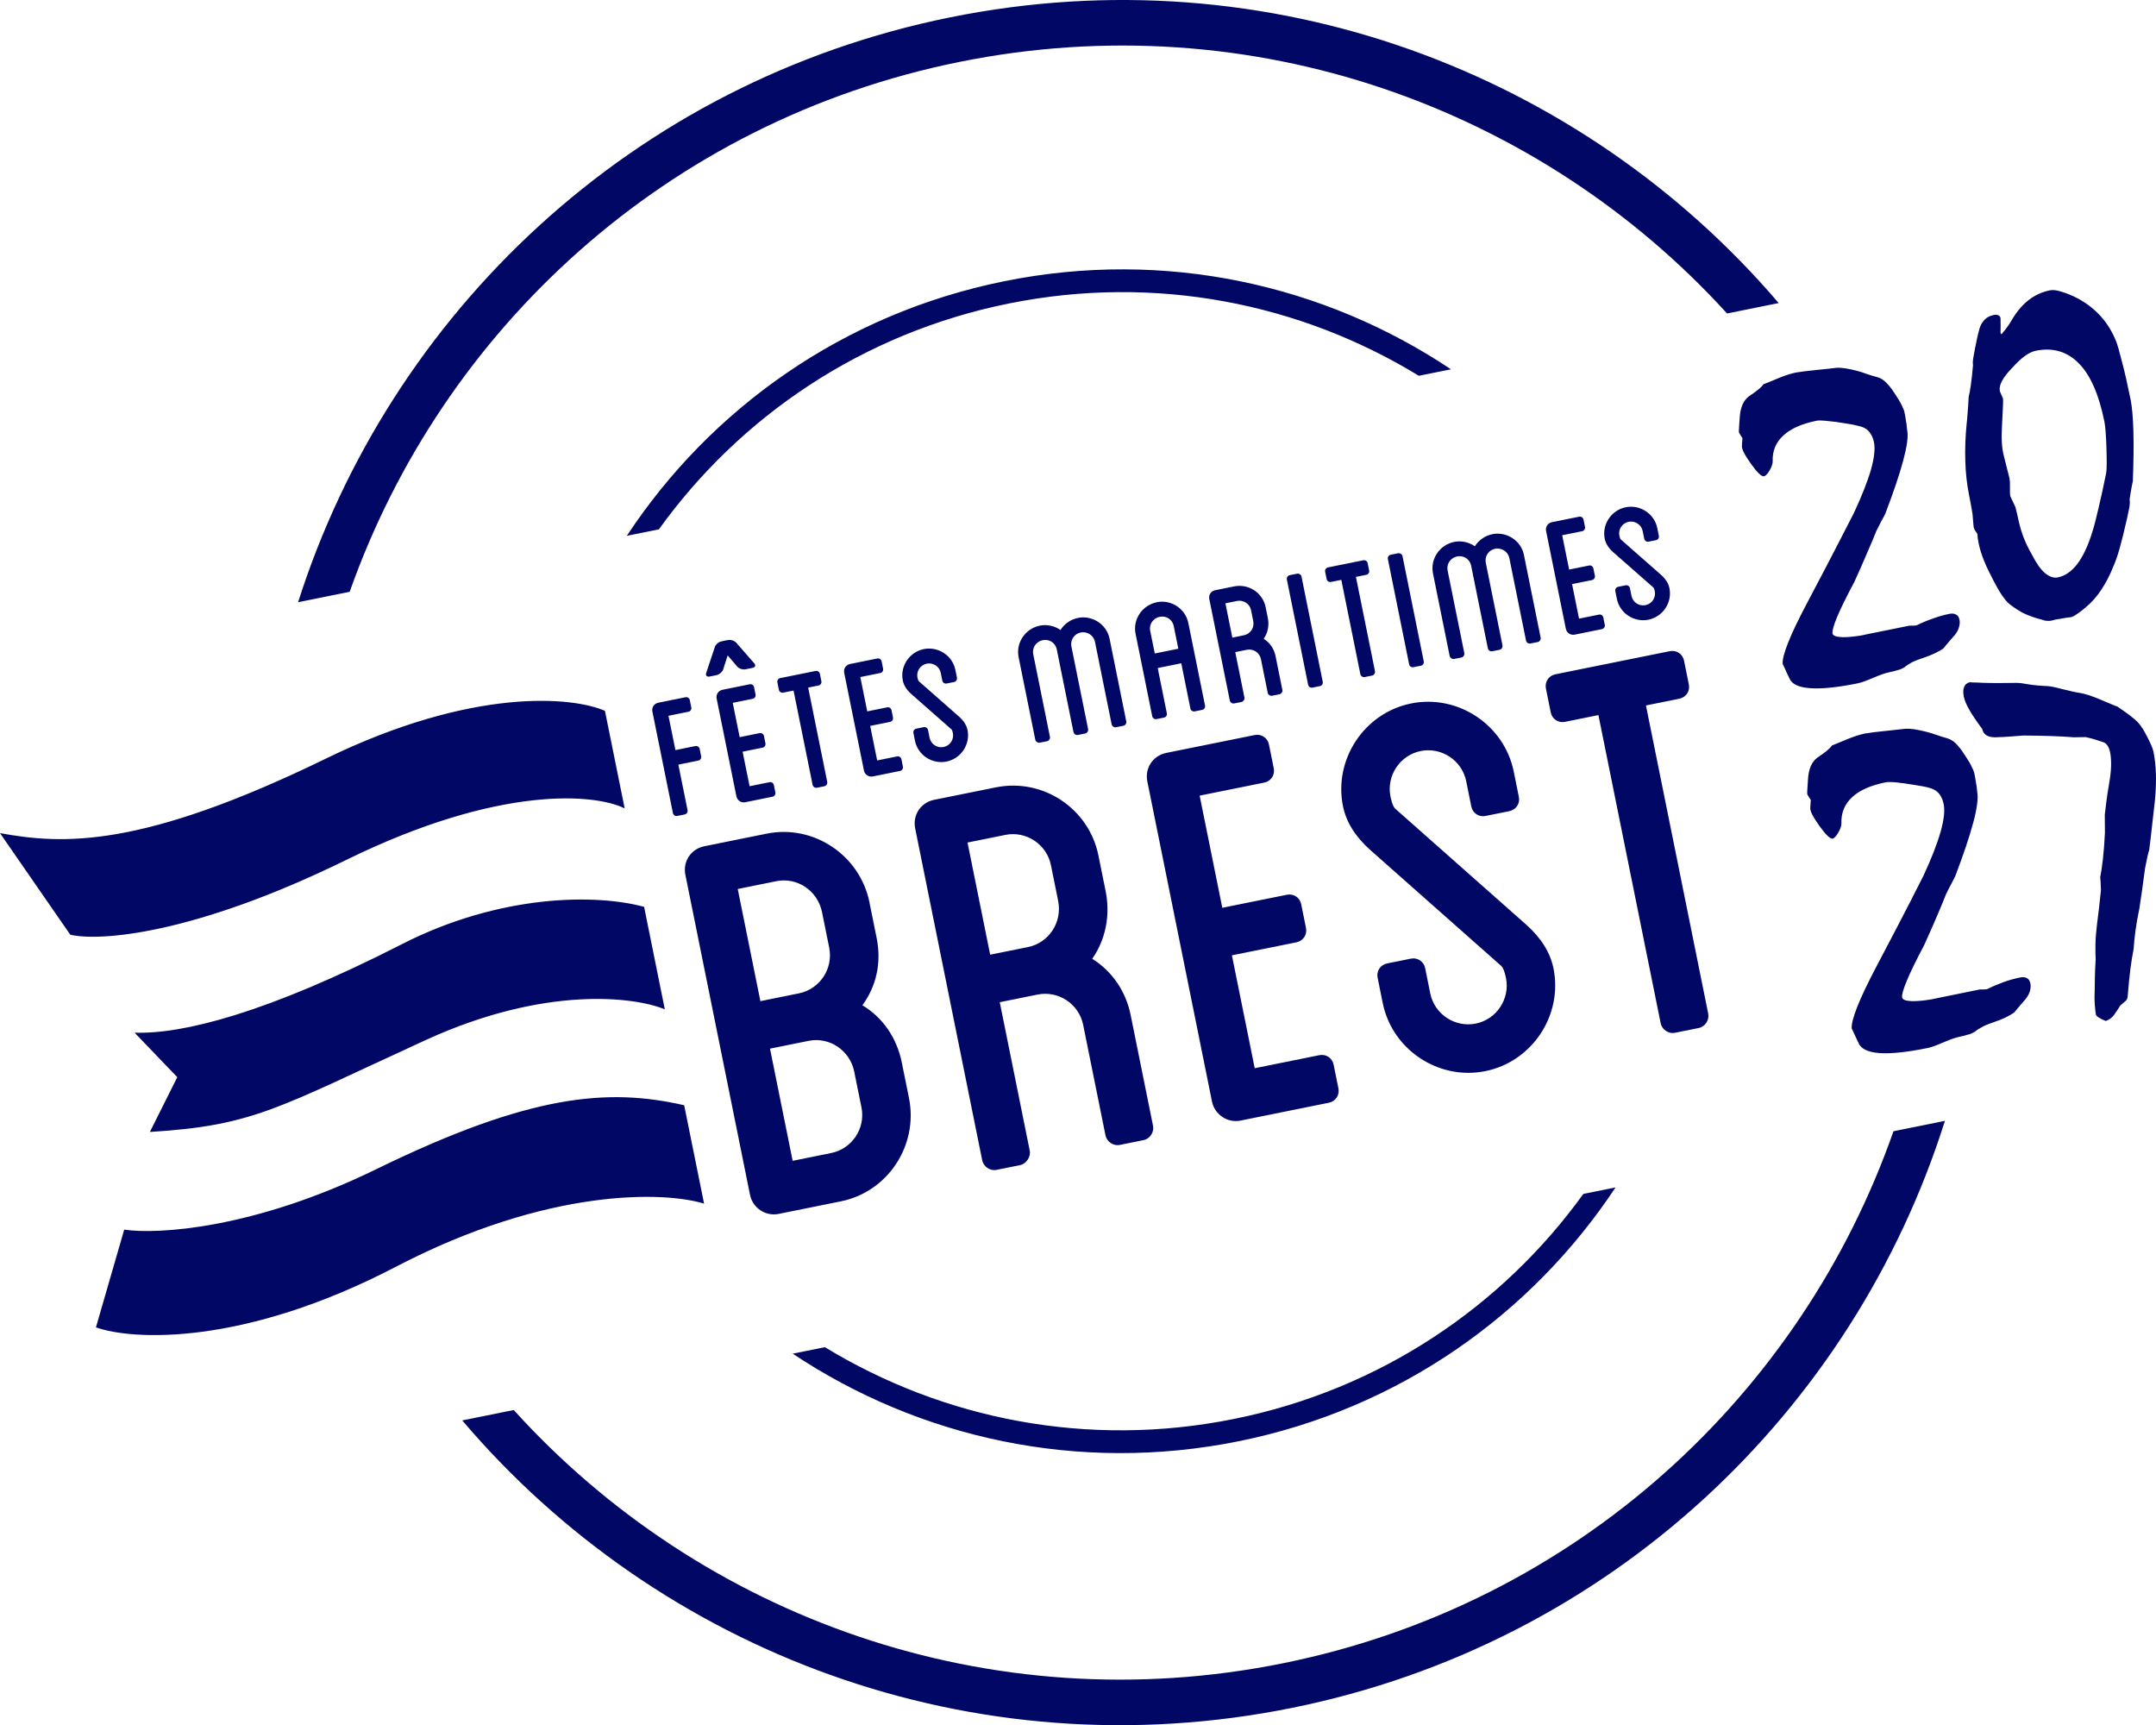 <svg xmlns="http://www.w3.org/2000/svg" id="a" data-name="Calque 1" width="791.897" height="633.589" viewBox="0 0 791.897 633.589"><defs><style>      .b {        fill: #010765;      }    </style></defs><path class="b" d="M581.56,438.479c-29.74,41.21-74.51,71.77-128.28,82.63-53.78,10.86-106.89.08-150.3-26.35l-11.82,2.39c46.44,30.92,104.73,44.09,163.78,32.16,59.05-11.93,107.65-46.69,138.45-93.22l-11.82,2.39h-.01l0-0ZM242.02,194.399c29.74-41.36,74.59-72.04,128.5-82.93,53.91-10.89,107.15-.03,150.62,26.54l11.8-2.38c-46.49-31.06-104.9-44.31-164.07-32.35-59.17,11.95-107.86,46.84-138.65,93.51l11.8-2.38h0v-.01ZM313.77,393.639l2.65,13.09c1.54,7.64-3.46,15.18-11.1,16.72l-14.18,2.87-8.32-41.19,14.18-2.87c7.64-1.54,15.18,3.46,16.78,11.37h0l-.01.01ZM304.57,348.089c1.54,7.64-3.46,15.18-11.1,16.72l-14.18,2.87-8.32-41.19,14.18-2.87c7.64-1.54,15.18,3.46,16.78,11.37l2.65,13.09h-.01l0.0.01ZM319.38,331.469c-3.53-17.46-20.58-28.78-37.76-25.31l-22.91,4.63c-4.91.99-7.96,5.58-6.97,10.49l23.75,117.57c.94,4.64,5.58,7.96,10.49,6.97l22.91-4.63c17.18-3.47,28.5-20.52,24.97-37.98l-2.65-13.09c-1.82-9-7.02-16.47-14.45-20.93,5.12-7,7.06-15.62,5.25-24.62l-2.65-13.09h.02l0-.01ZM403.46,314.199c-3.47-17.18-20.25-28.56-37.71-25.03l-22.64,4.57c-4.91.99-7.96,5.58-6.97,10.49l24.63,121.93c.44,2.18,2.79,3.98,5.25,3.48l8.73-1.76c2.18-.44,3.92-3.06,3.48-5.25l-11.02-54.56,13.91-2.81c7.64-1.54,15.18,3.46,16.72,11.1l8.21,40.64c.44,2.18,2.79,3.98,5.25,3.48l8.73-1.76c2.46-.5,3.92-3.06,3.48-5.25l-8.21-40.64c-1.82-9-6.96-16.2-14.12-20.71,4.84-6.94,6.74-15.84,4.92-24.84l-2.65-13.09h.01l-0.0.01ZM388.65,330.819c1.6,7.91-3.41,15.45-11.05,16.99l-13.91,2.81-8.32-41.19,13.91-2.81c7.64-1.54,15.18,3.46,16.72,11.1l2.65,13.09h0v.01ZM464.37,287.409c2.46-.5,3.98-2.79,3.48-5.25l-1.76-8.73c-.5-2.46-2.79-3.98-5.25-3.48l-32.46,6.56c-4.91.99-7.96,5.58-6.96,10.49l23.75,117.57c.94,4.64,5.58,7.96,10.49,6.97l32.46-6.56c2.46-.5,3.98-2.79,3.48-5.25l-1.76-8.73c-.5-2.46-2.79-3.98-5.25-3.48l-23.73,4.79-8.38-41.46,23.73-4.79c2.46-.5,3.98-2.79,3.48-5.25l-1.76-8.73c-.5-2.46-2.79-3.98-5.25-3.48l-23.73,4.79-8.32-41.19,23.73-4.79h0l.01 0ZM545.66,299.659l8.73-1.76c2.45-.5,3.98-2.79,3.48-5.25l-1.87-9.27c-3.47-17.18-20.52-28.5-37.7-25.03s-28.5,20.52-25.03,37.71c1.17,5.82,4.53,11.2,10.07,16.14l48.05,42.53c.69.62,1.28,2.11,1.76,4.47,1.54,7.64-3.46,15.18-11.1,16.72-7.64,1.54-15.18-3.46-16.72-11.1l-1.87-9.27c-.5-2.45-2.79-3.98-5.25-3.48l-8.73,1.76c-2.46.5-3.98,2.79-3.48,5.25l1.87,9.27c3.47,17.19,20.52,28.5,37.7,25.03s28.5-20.52,25.03-37.71c-1.17-5.82-4.53-11.2-10.07-16.13l-48.05-42.53c-.69-.62-1.28-2.11-1.76-4.47-1.54-7.64,3.46-15.18,11.1-16.72s15.18,3.46,16.72,11.1l1.87,9.27c.5,2.46,2.79,3.98,5.25,3.48h0l-0-.01ZM613.3,239.149l-42,8.49c-2.46.5-3.98,2.79-3.48,5.25l1.76,8.73c.5,2.46,2.79,3.98,5.25,3.48l12.27-2.48,22.87,113.2c.44,2.18,2.79,3.98,5.25,3.48l8.73-1.76c2.45-.5,3.92-3.06,3.48-5.25l-22.87-113.2,12.27-2.48c2.46-.5,3.98-2.79,3.48-5.25l-1.76-8.73c-.5-2.46-2.79-3.98-5.25-3.48v-0ZM25.81,343.269L0,305.969c23.09,4.22,51.82,5.71,119.64-27.34,54.25-26.44,90.98-22.72,102.56-17.55l7.24,35.82c-10.44-5.29-45.51-8.92-102.28,18.92-56.77,27.84-91.22,29.9-101.35,27.45l-0-0ZM244.19,370.699l-7.61-37.65c-17.66-4.84-52.89-4.7-88.89,13.67-49.89,25.47-80.67,33.11-98.26,32.54l15.69,16.34-10.07,20.12c38.44-2.37,46.82-8.82,101.49-33.83,43.74-20,76.65-15.8,87.64-11.2h0l.01.01ZM258.6,442.029l-7.3-36.12c-27.98-6.4-56.58-4.11-113.11,23.49-45.22,22.08-80.55,23.99-92.57,22.19l-10.38,35.89c13.35,4.76,54.08,6.97,110.18-22.26,56.1-29.23,98.83-27.63,113.17-23.18h.01l-0-.01ZM252.84,261.409c.76-.15,1.22-.86,1.07-1.61l-.54-2.67c-.15-.75-.86-1.22-1.61-1.06l-9.99,2.02c-1.51.31-2.45,1.71-2.15,3.21l7.54,37.3c.15.75.86,1.22,1.61,1.06l2.69-.54c.76-.15,1.23-.85,1.07-1.61l-3.37-16.69,7.3-1.48c.76-.15,1.22-.86,1.07-1.61l-.54-2.67c-.15-.75-.86-1.22-1.61-1.06l-7.3,1.48-2.55-12.6,7.3-1.48h.01v.01ZM276.44,256.649c.76-.15,1.22-.86,1.07-1.61l-.54-2.67c-.15-.75-.86-1.22-1.61-1.06l-9.99,2.02c-1.51.31-2.45,1.71-2.15,3.21l7.27,35.96c.29,1.42,1.71,2.43,3.23,2.13l9.99-2.02c.76-.15,1.23-.85,1.07-1.61l-.54-2.67c-.15-.75-.86-1.22-1.61-1.06l-7.31,1.48-2.56-12.68,7.31-1.48c.76-.15,1.22-.86,1.07-1.61l-.54-2.67c-.15-.75-.86-1.22-1.61-1.06l-7.31,1.48-2.55-12.6,7.31-1.48-0-0ZM260.63,248.469l2.6-.53c.92-.19,2.05-1.11,2.38-2.04l1.66-5.2,3.55,4.15c.67.73,1.98,1.16,2.99.96l2.6-.53c1.01-.2,1.29-.96.62-1.69l-6.59-7.53c-.57-.67-1.71-1.13-2.65-1.03-.1-.07-3.12.54-3.19.64-.91.27-1.78,1.14-2.05,1.98l-3.15,9.49c-.34.94.22,1.52,1.23,1.32h0l-0.0.01ZM299.54,246.419l-12.93,2.61c-.76.15-1.23.86-1.07,1.61l.54,2.67c.15.75.86,1.22,1.61,1.06l3.78-.76,7,34.63c.13.67.86,1.22,1.61,1.06l2.69-.54c.76-.15,1.21-.94,1.07-1.61l-7-34.63,3.78-.76c.76-.15,1.23-.86,1.07-1.61l-.54-2.67c-.15-.75-.86-1.22-1.61-1.06ZM323.29,247.179c.76-.15,1.22-.86,1.07-1.61l-.54-2.67c-.15-.75-.86-1.22-1.61-1.06l-9.99,2.02c-1.51.31-2.45,1.71-2.15,3.21l7.27,35.96c.29,1.42,1.72,2.43,3.23,2.13l9.99-2.02c.76-.15,1.23-.85,1.07-1.61l-.54-2.67c-.15-.75-.86-1.22-1.61-1.06l-7.3,1.48-2.56-12.68,7.3-1.48c.76-.15,1.22-.86,1.07-1.61l-.54-2.67c-.15-.75-.86-1.22-1.61-1.06l-7.3,1.48-2.55-12.6,7.3-1.48-0-0ZM347.72,251.019l2.69-.54c.76-.15,1.22-.86,1.07-1.61l-.57-2.84c-1.06-5.26-6.3-8.71-11.59-7.65s-8.78,6.29-7.72,11.55c.36,1.78,1.39,3.42,3.09,4.93l14.77,13c.21.19.39.64.54,1.37.47,2.34-1.07,4.65-3.42,5.12s-4.67-1.05-5.14-3.39l-.57-2.84c-.15-.75-.86-1.22-1.61-1.06l-2.69.54c-.75.15-1.22.86-1.07,1.61l.57,2.84c1.06,5.26,6.3,8.71,11.59,7.64s8.78-6.29,7.72-11.55c-.36-1.78-1.39-3.42-3.09-4.93l-14.77-12.99c-.21-.19-.39-.64-.54-1.37-.47-2.34,1.07-4.65,3.42-5.12s4.67,1.05,5.14,3.39l.57,2.84c.15.75.86,1.22,1.61,1.06v-0ZM395.87,226.959c-2.69.54-4.97,2.22-6.36,4.41-2.13-1.48-4.89-2.14-7.58-1.6-5.37,1.09-8.86,6.31-7.8,11.56l6.14,30.37c.13.67.94,1.2,1.61,1.06l2.69-.54c.76-.15,1.21-.94,1.07-1.61l-6.14-30.37c-.47-2.34,1.07-4.65,3.51-5.14s4.67,1.05,5.14,3.39l6.14,30.37c.13.67.86,1.22,1.61,1.06l2.69-.54c.76-.15,1.21-.94,1.07-1.61l-6.14-30.37c-.47-2.34,1.07-4.65,3.42-5.12s4.75,1.04,5.23,3.37l6.14,30.37c.13.67.86,1.22,1.61,1.06l2.69-.54c.76-.15,1.21-.94,1.07-1.61l-6.14-30.37c-1.06-5.26-6.31-8.71-11.68-7.63v.03l.01-0ZM424.89,221.179c-5.37,1.09-8.86,6.31-7.8,11.56l6.12,30.29c.15.75.86,1.22,1.61,1.06l2.69-.54c.76-.15,1.23-.85,1.07-1.61l-3.35-16.6,8.65-1.75,3.35,16.6c.15.75.86,1.22,1.61,1.06l2.69-.54c.76-.15,1.23-.85,1.07-1.61l-6.12-30.29c-1.06-5.26-6.3-8.71-11.59-7.65v.02ZM432.8,238.249l-8.65,1.75-1.69-8.34c-.47-2.34,1.07-4.65,3.51-5.14s4.67,1.05,5.14,3.39l1.69,8.34h-0ZM464.88,223.009c-1.06-5.26-6.22-8.73-11.59-7.65l-6.97,1.41c-1.51.31-2.45,1.71-2.15,3.21l7.54,37.3c.13.67.86,1.22,1.61,1.06l2.69-.54c.67-.14,1.21-.94,1.07-1.61l-3.37-16.69,4.28-.87c2.35-.47,4.67,1.05,5.14,3.39l2.51,12.43c.13.67.86,1.22,1.61,1.06l2.69-.54c.76-.15,1.21-.94,1.07-1.61l-2.51-12.43c-.56-2.75-2.14-4.95-4.34-6.33,1.49-2.13,2.08-4.85,1.52-7.6l-.81-4h.01l-0.0.01ZM460.32,228.099c.49,2.42-1.05,4.73-3.4,5.2l-4.28.87-2.55-12.6,4.28-.87c2.35-.47,4.67,1.05,5.14,3.39l.81,4h0l-0.0.01ZM478.04,211.749c-.15-.75-.94-1.2-1.61-1.06l-2.69.54c-.76.15-1.22.86-1.07,1.61l7.8,38.63c.15.75.86,1.22,1.61,1.06l2.69-.54c.76-.15,1.23-.85,1.07-1.61l-7.8-38.63ZM500.73,205.769l-12.93,2.61c-.76.15-1.23.86-1.07,1.61l.54,2.67c.15.75.86,1.22,1.61,1.06l3.78-.76,7,34.63c.13.67.86,1.22,1.61,1.06l2.69-.54c.76-.15,1.21-.94,1.07-1.61l-7-34.63,3.78-.76c.76-.15,1.23-.86,1.07-1.61l-.54-2.67c-.15-.75-.86-1.22-1.61-1.06v-0ZM515.14,204.249c-.15-.75-.94-1.2-1.61-1.06l-2.69.54c-.76.15-1.22.86-1.07,1.61l7.8,38.63c.15.75.86,1.22,1.61,1.06l2.69-.54c.76-.15,1.23-.85,1.07-1.61l-7.8-38.63ZM548.07,196.209c-2.69.54-4.97,2.22-6.36,4.41-2.13-1.48-4.89-2.14-7.58-1.6-5.37,1.09-8.86,6.31-7.8,11.56l6.14,30.37c.13.67.94,1.2,1.61,1.06l2.69-.54c.76-.15,1.21-.94,1.07-1.61l-6.14-30.37c-.47-2.34,1.07-4.65,3.51-5.14s4.67,1.05,5.14,3.39l6.14,30.37c.13.67.86,1.22,1.61,1.06l2.69-.54c.76-.15,1.21-.94,1.07-1.61l-6.14-30.37c-.47-2.34,1.07-4.65,3.42-5.12s4.75,1.04,5.23,3.37l6.14,30.37c.13.67.86,1.22,1.61,1.06l2.69-.54c.76-.15,1.21-.94,1.07-1.61l-6.14-30.37c-1.06-5.26-6.3-8.71-11.68-7.63v.03h.01ZM581.09,195.099c.76-.15,1.23-.86,1.07-1.61l-.54-2.67c-.15-.75-.86-1.22-1.61-1.06l-9.99,2.02c-1.51.31-2.45,1.71-2.15,3.21l7.27,35.96c.29,1.42,1.71,2.43,3.23,2.13l9.99-2.02c.76-.15,1.23-.85,1.07-1.61l-.54-2.67c-.15-.75-.86-1.22-1.61-1.06l-7.3,1.48-2.56-12.68,7.3-1.48c.76-.15,1.23-.86,1.07-1.61l-.54-2.67c-.15-.75-.86-1.22-1.61-1.06l-7.3,1.48-2.55-12.6,7.3-1.48-0-0ZM605.53,198.929l2.69-.54c.76-.15,1.23-.86,1.07-1.61l-.57-2.84c-1.06-5.26-6.3-8.71-11.59-7.65s-8.78,6.29-7.72,11.55c.36,1.78,1.39,3.42,3.09,4.93l14.77,12.99c.21.19.39.64.54,1.37.47,2.34-1.07,4.65-3.42,5.12s-4.67-1.05-5.14-3.39l-.57-2.84c-.15-.75-.86-1.22-1.61-1.06l-2.69.54c-.76.15-1.22.86-1.07,1.61l.57,2.84c1.06,5.26,6.3,8.71,11.59,7.64,5.29-1.07,8.78-6.29,7.72-11.55-.36-1.78-1.39-3.42-3.09-4.93l-14.77-12.99c-.21-.19-.39-.64-.54-1.37-.47-2.34,1.07-4.65,3.42-5.12s4.67,1.05,5.14,3.39l.57,2.84c.15.75.86,1.22,1.61,1.06h0v.01ZM674.7,135.059c.74-.03,1.7.03,2.88.19s2.59.45,4.22.87c1.39.35,2.71.77,3.95,1.26,1.29.43,2.6.82,3.94,1.18,1.16.34,2.21,1.01,3.16,2.02,1,1,1.97,2.21,2.88,3.63,1.23,1.81,2.13,3.32,2.72,4.52.57,1.14.92,1.99,1.03,2.54l.3,1.49c.11.55.21,1.19.3,1.92.19.94.28,1.69.29,2.26.06.56.11.98.17,1.25.39,2.21-.11,5.86-1.49,10.95-1.34,5.02-3.52,11.51-6.56,19.46-.32.69-.77,1.56-1.37,2.6-.54,1.03-1.18,2.27-1.91,3.74-.83,2.12-1.94,4.74-3.31,7.89-1.32,3.13-2.91,6.74-4.78,10.84-2.87,5.39-4.98,9.68-6.34,12.88-1.31,3.18-1.87,5.22-1.69,6.1.17.83,1.35,1.27,3.54,1.35,2.19.07,5.31-.27,9.34-1.03-2.6.47-2.63.45-.1-.07l15.46-3.12c.93.04,1.78.01,2.56-.09,1.98-.97,3.97-1.8,5.95-2.49,2.03-.75,4.09-1.34,6.18-1.76.99-.2,1.81-.11,2.46.28.64.33,1.06.96,1.24,1.9.18.88.11,1.81-.21,2.79-.26.97-.79,1.93-1.57,2.89-.65.76-1.33,1.53-2.03,2.3-.69.83-1.41,1.69-2.15,2.58-.8.56-1.83,1.14-3.09,1.74-1.2.59-2.66,1.17-4.38,1.74-1.51.48-2.87,1.01-4.07,1.59-1.13.63-2.04,1.24-2.72,1.84-.63.3-1.12.54-1.49.73-1.62.5-3.06.88-4.33,1.13s-3.17.93-5.7,2.01-4.41,1.75-5.62,1.99c-7.6,1.54-13.51,2.13-17.71,1.77-4.14-.31-6.62-1.55-7.46-3.73-.18-.31-.47-.91-.88-1.8-.34-.85-.86-1.97-1.54-3.38-.12-1.46.53-4.03,1.97-7.7,1.48-3.74,3.8-8.59,6.95-14.55,5.23-9.88,9.26-17.59,12.1-23.15,2.89-5.57,4.6-8.89,5.13-9.97,2.92-6.26,5.01-11.55,6.26-15.87,1.24-4.37,1.62-7.74,1.14-10.11-.27-1.32-.72-2.43-1.36-3.33-.59-.91-1.35-1.59-2.3-2.03-.45-.25-1.22-.5-2.3-.74-1.09-.29-2.46-.56-4.12-.8-2.91-.5-5.3-.82-7.16-.96-1.82-.2-3.12-.23-3.89-.07-5.45,1.1-9.53,2.93-12.23,5.48-2.71,2.49-3.99,5.65-3.85,9.46,0,.86-.38,1.97-1.14,3.32-.77,1.3-1.46,2.01-2.06,2.13-.88.18-2.48-1.36-4.8-4.61s-3.42-5.44-3.3-6.55l.19-2.87c-.31-.4-.73-1.08-1.28-2.06-.07-.33.03-2.24.3-5.73.26-3.55,1.38-6.06,3.38-7.56,1.37-.91,2.52-1.74,3.45-2.5.94-.76,1.55-1.4,1.85-1.92.32-.12.96-.37,1.92-.73,1-.43,2.33-.98,3.97-1.66,1.17-.47,2.24-.85,3.21-1.16,1.02-.32,1.98-.57,2.86-.75.61-.12,1.64-.27,3.09-.45,1.46-.18,3.31-.38,5.56-.61,2.08-.19,4.22-.42,6.4-.69h-.01l0-.01ZM735.14,122.759c.36-.47.87-1.09,1.52-1.85.64-.82,1.28-1.75,1.93-2.8,1.81-3.23,3.9-5.8,6.27-7.71,2.37-1.91,5.07-3.17,8.1-3.78,1.1-.22,2.51-.05,4.23.52,1.76.5,3.73,1.31,5.91,2.42,3.34,1.79,6.2,4.02,8.58,6.69,2.36,2.62,4.25,5.73,5.67,9.34.53,1.5,1.24,4.02,2.13,7.56.93,3.48,1.96,8.02,3.1,13.64.52,2.59.86,6.38,1.01,11.39s.09,11.21-.2,18.6c-.19.78-.37,1.71-.56,2.78-.2,1.01-.4,2.29-.61,3.82.12.89.08,1.93-.14,3.12-.23,1.14-.49,2.39-.79,3.77-1,4.44-1.91,8.15-2.74,11.12-.84,2.92-1.61,5.11-2.29,6.56-1.21,3.11-2.67,5.95-4.38,8.53-1.66,2.57-3.6,4.76-5.81,6.59-1.22,1.05-2.29,1.87-3.2,2.45-.9.64-1.63,1.02-2.18,1.13-.28.06-.72.12-1.34.18-.62.07-1.42.2-2.41.4-.78.1-1.45.21-2,.32-.54.17-1.11.31-1.72.43-.33.07-.79.07-1.37.02-.52,0-1.18-.16-1.99-.46-2.78-.7-5.19-1.58-7.25-2.66-2.01-1.14-3.71-2.32-5.1-3.52-1.02-1.05-2.12-2.55-3.31-4.49-1.15-2-2.41-4.38-3.77-7.14-1.27-2.61-2.25-5.04-2.94-7.31-.7-2.32-1.1-4.45-1.2-6.37-.41-.61-.74-1.08-.98-1.43-.2-.42-.33-.79-.4-1.12-.12-1.46-.23-2.7-.32-3.72.01-.52-.11-1.41-.37-2.68-.21-1.33-.53-3.07-.97-5.22-.8-3.96-1.26-8.11-1.39-12.43-.14-4.38.01-8.88.46-13.5.13-1.06.26-2.43.37-4.11.16-1.75.3-3.78.4-6.1.33-1.21.61-2.79.85-4.73.28-2,.53-4.32.75-6.94-.11-.55-.1-1.33.05-2.33.2-1.01.43-2.29.69-3.83.27-1.2.52-2.4.74-3.59.26-1.26.58-2.52.95-3.8.43-1.29,1.05-2.33,1.86-3.13.8-.85,1.89-1.41,3.27-1.69.77-.16,1.35-.13,1.74.08.44.2.71.54.81,1.04.05,1.94.04,3.77,0,5.5l.35.45h-.01v-.01ZM755.85,212.049c2.65-.53,5.01-2.16,7.1-4.87,2.13-2.78,3.98-6.7,5.54-11.77.64-1.96,1.36-4.74,2.19-8.35.88-3.61,1.86-8.11,2.95-13.48.19-1.35.21-4.37.07-9.03-.15-4.72-.4-7.97-.76-9.73-2.01-9.96-5.14-17.09-9.4-21.38-4.26-4.35-9.54-5.89-15.82-4.62-1.21.24-2.55.89-4,1.92-1.4,1.03-2.92,2.45-4.56,4.27-1.76,1.79-3.04,3.42-3.83,4.9-.75,1.41-1.01,2.67-.79,3.77.44,1.06.83,1.95,1.15,2.69.08.39.07,1.48-.03,3.27-.11,1.74-.22,4.14-.35,7.2-.13,2.2-.14,4.15-.02,5.85.11,1.7.33,3.17.64,4.42.7,2.89,1.42,5.76,2.16,8.58.14.72.2,1.82.16,3.32-.05,1.44,0,2.52.14,3.24.61,1.31,1.21,2.59,1.81,3.84.12.32.26.84.4,1.55.19.65.38,1.47.58,2.46.44,2.2,1.07,4.45,1.88,6.75.86,2.29,1.96,4.59,3.29,6.9,1.62,3.17,3.22,5.42,4.81,6.76,1.64,1.33,3.21,1.84,4.7,1.54h0l-.01-0ZM714.39,411.639l-18.92,3.82c-33.86,96.7-116.44,173.61-224.25,195.39-107.81,21.78-213.77-17.04-282.52-93.01l-18.92,3.82c72.28,85.05,187.48,129.27,304.74,105.58,117.26-23.69,206.26-109.16,239.85-215.6h.02-0ZM653.3,111.299l-18.95,3.83C565.6,39.569,459.92,1.019,352.41,22.739c-107.51,21.72-189.94,98.27-223.97,194.6l-18.95,3.83C143.28,115.089,232.12,29.979,349.1,6.349c116.97-23.63,231.89,20.31,304.21,104.95h-.01ZM700.11,267.629c.75-.04,1.71.03,2.91.19,1.19.17,2.61.46,4.26.87,1.4.35,2.74.76,4.03,1.22,1.28.46,2.6.88,3.95,1.24,1.17.34,2.25,1.02,3.24,2.03s1.95,2.24,2.87,3.67c1.24,1.83,2.16,3.34,2.74,4.52.59,1.18.94,2.05,1.05,2.61l.3,1.5c.11.55.21,1.2.31,1.94.19.95.3,1.71.34,2.28s.08,1,.14,1.28c.39,2.24-.09,5.92-1.45,11.04-1.37,5.12-3.57,11.7-6.63,19.74-.32.7-.77,1.58-1.33,2.62-.57,1.04-1.23,2.3-1.96,3.78-.84,2.14-1.94,4.8-3.29,7.97-1.35,3.18-2.97,6.84-4.85,10.98-2.89,5.46-5.01,9.8-6.35,13.03-1.35,3.23-1.92,5.28-1.74,6.18.17.84,1.36,1.28,3.58,1.36,2.22.07,5.36-.28,9.44-1.05-2.63.48-2.64.45-.06-.07l15.57-3.17c.93.04,1.79.01,2.59-.09,2-.98,4.02-1.84,6.04-2.58,2.02-.73,4.09-1.31,6.2-1.74,1.01-.2,1.83-.12,2.48.24.65.36,1.07,1.01,1.27,1.96.18.89.12,1.84-.17,2.82-.29.99-.84,1.97-1.62,2.95-.66.77-1.34,1.56-2.04,2.37-.7.81-1.43,1.67-2.17,2.58-.82.57-1.84,1.16-3.08,1.76s-2.73,1.2-4.47,1.78c-1.52.49-2.88,1.04-4.05,1.65-1.18.62-2.12,1.23-2.8,1.84-.63.31-1.14.55-1.5.75-1.63.51-3.1.89-4.38,1.15-1.28.26-3.2.94-5.76,2.04s-4.45,1.77-5.68,2.02c-7.69,1.56-13.63,2.17-17.85,1.85-4.22-.33-6.75-1.6-7.6-3.8-.18-.31-.46-.9-.85-1.79-.38-.88-.92-2.04-1.61-3.46-.12-1.48.54-4.09,2.01-7.85,1.47-3.75,3.8-8.64,6.97-14.68,5.27-10,9.35-17.82,12.24-23.44,2.89-5.63,4.6-8.99,5.13-10.09,2.94-6.34,5.04-11.71,6.29-16.11s1.63-7.79,1.14-10.19c-.27-1.34-.72-2.46-1.34-3.38-.62-.92-1.42-1.6-2.38-2.04-.46-.25-1.24-.51-2.33-.78s-2.48-.52-4.15-.77c-2.94-.5-5.34-.84-7.2-1.02s-3.18-.18-3.95-.02c-5.5,1.12-9.63,2.95-12.34,5.51-2.73,2.56-4.01,5.76-3.87,9.62,0,.87-.38,1.98-1.15,3.33-.78,1.34-1.46,2.08-2.07,2.2-.9.18-2.51-1.38-4.87-4.67s-3.47-5.5-3.35-6.62l.19-2.91c-.31-.4-.75-1.1-1.29-2.08-.07-.33.03-2.28.29-5.84.26-3.56,1.4-6.1,3.41-7.61,1.38-.92,2.54-1.76,3.49-2.53.94-.77,1.57-1.42,1.87-1.94.32-.12.98-.39,1.97-.79s2.31-.95,3.97-1.64c1.18-.47,2.28-.87,3.28-1.19s1.96-.58,2.84-.76c.61-.12,1.65-.27,3.12-.46,1.47-.18,3.34-.39,5.61-.62,2.11-.2,4.26-.43,6.46-.7h-.01l-0.0.01ZM769.75,352.499c-.1-1.6-.13-3.46-.09-5.59.03-2.12.21-4.52.54-7.2.55-4.17,1.04-8.45,1.48-12.82-.05-.51-.08-1.16-.09-1.94s-.08-1.71-.18-2.79c.35-1.7.68-3.92.99-6.68.31-2.76.56-5.95.74-9.59l-.05-6.68c.11-.89.28-2.29.5-4.19s.59-4.32,1.09-7.26c.43-2.4.68-4.57.72-6.5.04-1.92-.07-3.55-.34-4.89-.23-1.12-.56-1.99-1.02-2.62-.44-.63-.98-1.04-1.59-1.2-.74-.26-1.65-.54-2.71-.89s-2.28-.65-3.67-.95c-.53,0-1.13,0-1.82.02s-1.5.04-2.42.05c-2.65-.21-5.52-.36-8.62-.47-3.09-.1-6.44-.16-10.04-.18-1.2.07-2.69.18-4.46.34s-3.77.26-6.02.31c-1.33-.02-2.39-.28-3.16-.79-.77-.52-1.25-1.27-1.46-2.27-1.99-2.67-3.55-4.98-4.67-6.92-1.12-1.95-1.81-3.56-2.07-4.84-.32-1.56-.28-2.8.11-3.72s1.12-1.49,2.18-1.7c.66.1,1.45.14,2.37.12,1.53.1,3.29.16,5.3.18,2.01.02,4.25.02,6.73-.02.75-.04,1.66-.04,2.73-.03s2.25.15,3.52.42c1.56.26,2.88.43,3.93.51,1.06.08,1.88.14,2.47.19.92,0,1.91.07,2.97.27,1.06.19,2.26.47,3.6.83,1.65.42,3.02.75,4.12.99s1.9.4,2.44.46c2.1.33,4.83,1.22,8.19,2.68,3.37,1.46,5.26,2.23,5.69,2.32,1.02.73,2.03,1.43,3.04,2.12,1.01.7,2,1.46,2.99,2.3.89.69,1.72,1.54,2.48,2.55.76,1.01,1.38,2.01,1.87,3.01.93,1.73,1.62,3.12,2.07,4.19s.72,1.85.83,2.36c.52,2.57.82,5.34.91,8.33.09,3-.04,6.24-.37,9.73-.37,3.03-.71,6.04-1.03,9.04-.32,2.99-.67,5.98-1.05,8.95-.24.8-.5,1.79-.75,2.94-.26,1.15-.52,2.49-.8,3.99-.41,3.15-.79,5.98-1.15,8.45-.36,2.48-.69,4.61-.96,6.42-.59,2.79-1.06,5.42-1.39,7.89-.33,2.48-.57,4.8-.71,6.98-.39,1.82-.77,4.16-1.14,7.01s-.71,6.15-.99,9.85c0,.92-.29,1.64-.92,2.15-.62.5-1.23,1.01-1.81,1.54-.7,1.13-1.44,2.25-2.23,3.37-.79,1.11-1.84,1.89-3.13,2.33-1.14-.46-2.01-.9-2.61-1.29s-.94-.76-1.01-1.1c-.12-.61-.25-1.76-.39-3.44s-.15-3.78-.03-6.3c.02-2.73.07-4.94.13-6.64.07-1.69.13-2.93.2-3.7l.02.02 0-.01Z"></path></svg>